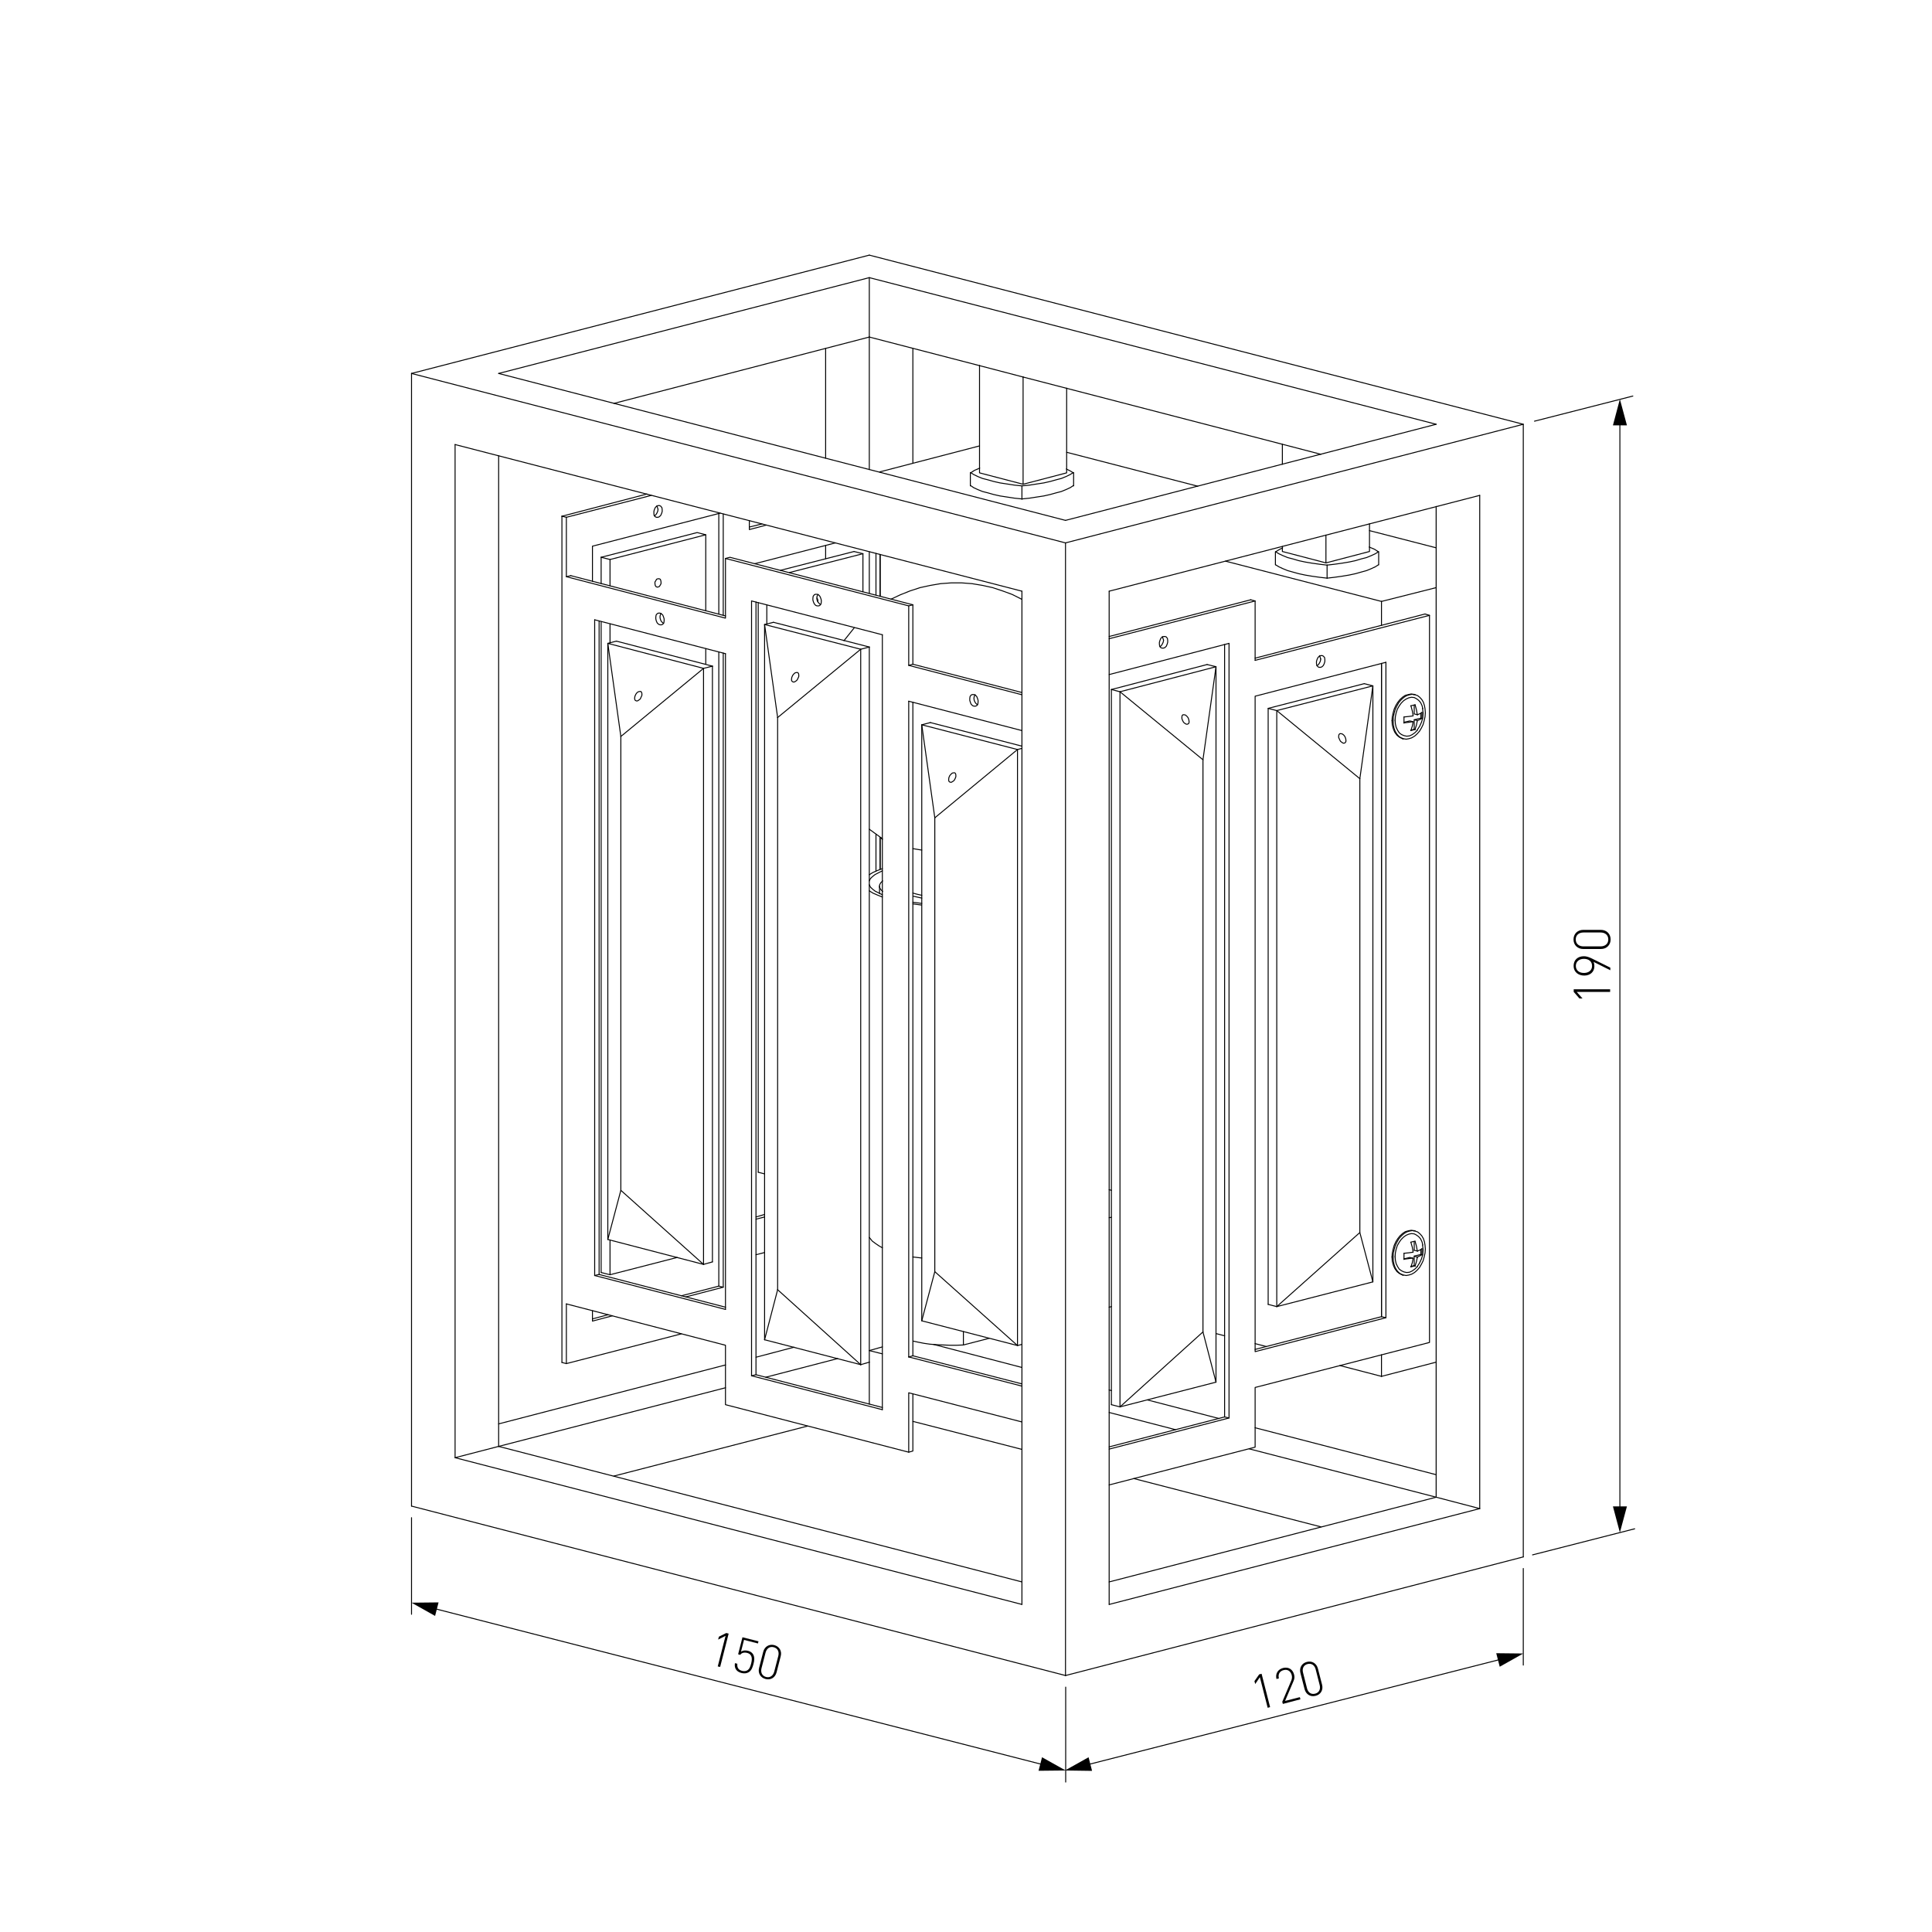 <?xml version="1.0" encoding="utf-8"?>
<!-- Generator: Adobe Illustrator 25.0.0, SVG Export Plug-In . SVG Version: 6.00 Build 0)  -->
<svg version="1.1" id="Слой_1" xmlns="http://www.w3.org/2000/svg" xmlns:xlink="http://www.w3.org/1999/xlink" x="0px" y="0px"
	 viewBox="0 0 2000 2000" style="enable-background:new 0 0 2000 2000;" xml:space="preserve">
<style type="text/css">
	.st0{fill:#FFFFFF;}
	.st1{fill:none;stroke:#000000;stroke-linecap:round;stroke-linejoin:round;stroke-miterlimit:10;}
	.st2{fill:none;stroke:#000000;stroke-linecap:round;stroke-linejoin:round;}
	.st3{fill:none;stroke:#020202;stroke-linecap:round;stroke-linejoin:round;}
	.st4{fill:#020202;}
	.st5{fill:none;stroke:#020202;stroke-linecap:round;stroke-linejoin:round;stroke-miterlimit:10;}
	.st6{fill:none;stroke:#212830;stroke-width:0;stroke-linecap:square;stroke-miterlimit:10;}
	.st7{fill:none;stroke:#000000;stroke-width:0;stroke-linecap:round;stroke-linejoin:round;stroke-miterlimit:10;}
	.st8{fill:none;stroke:#000000;stroke-width:0.775;stroke-linecap:round;stroke-linejoin:round;stroke-miterlimit:10;}
</style>
<g id="Слой_2">
	<rect y="0" class="st0" width="2000" height="2000"/>
</g>
<g id="LINE_28_">
	<line class="st1" x1="1586.5" y1="1609.6" x2="1692.2" y2="1582.6"/>
</g>
<g id="LINE_6_">
	<line class="st1" x1="1103.2" y1="1746.5" x2="1103.2" y2="1844.8"/>
</g>
<g id="LINE_55_">
	<line class="st1" x1="426" y1="1571.1" x2="426" y2="1671.1"/>
</g>
<g id="LINE_27_">
	<line class="st1" x1="1576.9" y1="1623.7" x2="1576.9" y2="1723.7"/>
</g>
<g>
	<g>
		<line class="st2" x1="447.4" y1="1664.6" x2="1081.7" y2="1827.3"/>
		<g>
			<polygon points="450.4,1672.8 426,1659.1 454,1658.8 			"/>
		</g>
		<g>
			<polygon points="1075.1,1833.1 1103.2,1832.8 1078.7,1819.1 			"/>
		</g>
	</g>
</g>
<g>
	<g>
		<line class="st2" x1="1123.9" y1="1827.3" x2="1555.5" y2="1717.2"/>
		<g>
			<polygon points="1130.5,1833.2 1102.4,1832.8 1126.9,1819.1 			"/>
		</g>
		<g>
			<polygon points="1552.5,1725.4 1576.9,1711.7 1548.9,1711.4 			"/>
		</g>
	</g>
</g>
<g id="LINE_66_">
	<line class="st1" x1="1588.5" y1="436" x2="1690.3" y2="410"/>
</g>
<g>
	<g>
		<line class="st2" x1="1676.9" y1="1564.3" x2="1676.9" y2="435.3"/>
		<g>
			<polygon points="1684.2,1559.4 1676.9,1586.5 1669.7,1559.4 			"/>
		</g>
		<g>
			<polygon points="1684.2,440.3 1676.9,413.2 1669.7,440.3 			"/>
		</g>
	</g>
</g>
<g>
	<g>
		<path d="M1666.9,1026.8h-34.7l6,6.8h-3.2l-5.9-6.8v-2.7h37.7V1026.8z"/>
		<path d="M1647.4,992l19.6,9.7v2.7l-17.4-8.7c0.6,1.3,0.9,2.8,0.9,4.5c0,6.2-4.7,9.7-10.5,9.7c-6,0-11-3.6-11-10
			c0-6.4,4.5-10,10.6-10C1642,989.9,1644.2,990.5,1647.4,992z M1631.3,999.9c0,4.5,3.3,7.3,8.4,7.3c4.5,0,8.4-2.4,8.4-7.3
			c0-4.5-3.3-7.3-8.4-7.3S1631.3,995.5,1631.3,999.9z"/>
		<path d="M1667.3,972.5c0,5.8-4.2,9.9-10.1,9.9H1639c-5.9,0-10.1-4.1-10.1-9.9s4.2-9.9,10.1-9.9h18.2
			C1663.1,962.6,1667.3,966.7,1667.3,972.5z M1639.2,965.3c-4.5,0-8,2.5-8,7.2s3.5,7.2,8,7.2h17.7c4.5,0,8-2.5,8-7.2s-3.5-7.2-8-7.2
			H1639.2z"/>
	</g>
</g>
<g>
	<g>
		<path d="M743,1725.1l8.1-31.7l-7.7,3.9l0.8-3l7.6-3.8l2.5,0.6l-8.8,34.5L743,1725.1z"/>
		<path d="M775,1731.1c-2.1,1.2-4.5,1.5-7.3,0.8c-2.9-0.7-4.9-2.1-6-4c-1-1.7-1.3-3.8-0.9-6.2l2.5,0.6c-0.4,3.8,0.9,6.4,5,7.4
			c1.9,0.5,3.8,0.3,5.2-0.5c2.6-1.5,3.4-4.6,4.1-7.2c1.1-4.3,1.5-9.4-4.1-10.9c-3.1-0.8-5.9-0.1-7.2,2l-2.2-0.6l4.5-17.6l16.6,4.2
			l-0.6,2.2l-14.4-3.7l-3.1,12.2c1.9-1.3,4.3-1.6,7.2-0.9c2.5,0.6,4.2,1.8,5.3,3.6c1.8,3.1,1.3,6.8,0.4,10
			C779.1,1725.9,778.1,1729.2,775,1731.1z"/>
		<path d="M792.5,1738.1c-5.3-1.4-8.1-6.1-6.7-11.5l4.3-16.7c1.4-5.4,6.1-8.2,11.4-6.9c5.3,1.4,8.1,6.2,6.7,11.5l-4.3,16.7
			C802.5,1736.6,797.8,1739.5,792.5,1738.1z M805.7,1714.2c1-4.1-0.4-7.8-4.7-9s-7.4,1.5-8.5,5.6l-4.2,16.2c-1,4.1,0.4,7.8,4.7,9
			c4.3,1.1,7.4-1.5,8.5-5.6L805.7,1714.2z"/>
	</g>
</g>
<g>
	<g>
		<path d="M1312.3,1767.9l-8.1-31.7l-4.8,7.1l-0.8-3l4.9-7l2.5-0.6l8.8,34.5L1312.3,1767.9z"/>
		<path d="M1328,1763.9l-0.6-2.2l9.2-21.7c0.9-2.1,1.1-3.9,0.6-5.9c-1.1-4.1-4.2-6.3-8.4-5.2c-3.6,0.9-6.1,3.7-4.9,8.6l-2.5,0.6
			c-1.3-5.1,1.1-9.9,6.8-11.4c5.5-1.4,10,1.3,11.4,6.7c0.7,2.6,0.5,4.5-0.7,7.2l-8.6,20.2l15.3-3.9l0.6,2.2L1328,1763.9z"/>
		<path d="M1361.9,1755.5c-5.3,1.4-10-1.5-11.4-6.9l-4.3-16.7c-1.4-5.4,1.4-10.2,6.7-11.5c5.3-1.4,10,1.5,11.4,6.9l4.3,16.7
			C1370,1749.4,1367.3,1754.2,1361.9,1755.5z M1362,1728.2c-1-4.1-4.1-6.7-8.4-5.6s-5.8,4.9-4.7,8.9l4.1,16.2c1,4.1,4.1,6.7,8.4,5.6
			c4.3-1.1,5.8-4.9,4.7-9L1362,1728.2z"/>
	</g>
</g>
<line class="st1" x1="899.9" y1="348.9" x2="635.5" y2="417.6"/>
<line class="st1" x1="899.9" y1="287.4" x2="516.2" y2="386.6"/>
<line class="st1" x1="1103" y1="562" x2="426" y2="386.6"/>
<line class="st1" x1="426" y1="1559.1" x2="1103" y2="1734.5"/>
<line class="st1" x1="471.1" y1="460.2" x2="471.1" y2="1509"/>
<line class="st1" x1="1057.9" y1="612" x2="471.1" y2="460.2"/>
<line class="st1" x1="1057.9" y1="1660.9" x2="1057.9" y2="612"/>
<polyline class="st1" points="516.2,1497.3 471.1,1509 1057.9,1660.9 "/>
<line class="st1" x1="1103" y1="538.7" x2="516.2" y2="386.6"/>
<line class="st1" x1="516.2" y1="1497.3" x2="516.2" y2="471.7"/>
<line class="st1" x1="426" y1="386.6" x2="426" y2="1559.1"/>
<line class="st1" x1="899.9" y1="264.1" x2="426" y2="386.6"/>
<line class="st1" x1="822" y1="1394.6" x2="782.6" y2="1405"/>
<line class="st1" x1="751" y1="1413" x2="516.2" y2="1474"/>
<line class="st1" x1="835.8" y1="1476.3" x2="635.5" y2="1528"/>
<line class="st1" x1="867.1" y1="1406.4" x2="792.7" y2="1425.7"/>
<line class="st1" x1="751" y1="1436.6" x2="516.2" y2="1497.3"/>
<line class="st1" x1="1576.9" y1="439.2" x2="899.9" y2="264.1"/>
<polyline class="st1" points="1576.9,1611.7 1576.9,439.2 1103,562 1103,1734.5 "/>
<line class="st1" x1="1576.9" y1="1611.7" x2="1103" y2="1734.5"/>
<line class="st1" x1="945" y1="479.5" x2="945" y2="360.7"/>
<line class="st1" x1="1486.7" y1="1526.6" x2="1299.3" y2="1478"/>
<line class="st1" x1="1262" y1="1468.5" x2="1187.8" y2="1449.2"/>
<line class="st1" x1="1150.5" y1="1439.5" x2="1148.2" y2="1438.9"/>
<line class="st1" x1="1057.9" y1="1415.6" x2="966.3" y2="1391.7"/>
<line class="st1" x1="913.4" y1="1394.3" x2="899.9" y2="1398.1"/>
<line class="st1" x1="899.9" y1="348.9" x2="899.9" y2="486.1"/>
<line class="st1" x1="899.9" y1="571.2" x2="899.9" y2="614.3"/>
<line class="st1" x1="854.7" y1="360.7" x2="854.7" y2="474.3"/>
<line class="st1" x1="854.7" y1="564.6" x2="854.7" y2="578.4"/>
<polyline class="st1" points="1486.7,439.2 899.9,287.4 899.9,348.9 "/>
<line class="st1" x1="1531.8" y1="1561.7" x2="1531.8" y2="512.8"/>
<line class="st1" x1="1486.7" y1="1549.9" x2="1486.7" y2="524.3"/>
<line class="st1" x1="1531.8" y1="512.8" x2="1148.2" y2="612"/>
<line class="st1" x1="1486.7" y1="439.2" x2="1103" y2="538.7"/>
<line class="st1" x1="1057.9" y1="1637.6" x2="516.2" y2="1497.3"/>
<line class="st1" x1="1148.2" y1="1660.9" x2="1148.2" y2="612"/>
<line class="st1" x1="899.9" y1="1398.1" x2="913.4" y2="1401.5"/>
<line class="st1" x1="1148.2" y1="1462.2" x2="1216.9" y2="1480"/>
<line class="st1" x1="1293" y1="1499.8" x2="1486.7" y2="1549.9"/>
<line class="st1" x1="899.9" y1="1453.6" x2="899.9" y2="1410.1"/>
<line class="st1" x1="945" y1="1471.4" x2="1057.9" y2="1500.4"/>
<line class="st1" x1="1173.7" y1="1530.6" x2="1367.4" y2="1580.6"/>
<line class="st1" x1="1531.8" y1="1561.7" x2="1148.2" y2="1660.9"/>
<polyline class="st1" points="1531.8,1561.7 1486.7,1549.9 1148.2,1637.6 "/>
<polyline class="st1" points="1320.6,571.2 1323.8,569.2 1327.8,567.1 "/>
<polyline class="st1" points="1373.8,585 1366,584.1 1358.2,583 1351.1,581.8 1344.5,580.4 1338.4,578.6 1333,577.2 1328.1,575.2 
	1323.8,573.2 1320.6,571.2 "/>
<line class="st1" x1="1320.3" y1="571.2" x2="1320.3" y2="584.7"/>
<polyline class="st1" points="1373.8,598.5 1366,597.6 1358.2,596.5 1351.1,595.3 1344.5,593.9 1338.4,592.2 1333,590.7 
	1328.1,588.7 1323.8,586.7 1320.6,584.7 "/>
<polyline class="st1" points="1426.9,571.2 1423.8,573.2 1419.5,575.2 1414.6,577.2 1409.1,578.6 1403.1,580.4 1396.5,581.8 
	1389.3,583 1381.5,584.1 1373.8,585 "/>
<line class="st1" x1="1373.8" y1="585" x2="1373.8" y2="598.5"/>
<polyline class="st1" points="1426.9,584.7 1423.8,586.7 1419.5,588.7 1414.6,590.7 1409.1,592.2 1403.1,593.9 1396.5,595.3 
	1389.3,596.5 1381.5,597.6 1373.8,598.5 "/>
<polyline class="st1" points="1417.4,566.3 1422.9,568.6 1426.9,571.2 "/>
<line class="st1" x1="1427.2" y1="571.2" x2="1427.2" y2="584.7"/>
<polygon class="st1" points="1367.4,470.3 1327.5,459.9 1367.4,470.3 "/>
<line class="st1" x1="1327.5" y1="459.9" x2="1327.5" y2="480.6"/>
<polyline class="st1" points="1327.5,565.7 1327.5,570.9 1372.6,582.7 1372.6,553.9 "/>
<polyline class="st1" points="1372.6,582.7 1417.7,570.9 1417.7,542.1 "/>
<line class="st1" x1="1014" y1="378.5" x2="899.9" y2="348.9"/>
<line class="st1" x1="1327.5" y1="459.9" x2="1059.1" y2="390.3"/>
<polyline class="st1" points="1111.1,489.2 1107.9,491.2 1103.6,493.3 1098.7,495.3 1093.3,496.7 1087.2,498.4 1080.6,499.9 
	1073.4,501 1065.7,502.2 1057.9,503 "/>
<polyline class="st1" points="1111.1,502.7 1107.9,504.8 1103.6,506.8 1098.7,508.8 1093.3,510.2 1087.2,511.9 1080.6,513.4 
	1073.4,514.5 1065.7,515.7 1057.9,516.5 "/>
<line class="st1" x1="1057.9" y1="503.3" x2="1057.9" y2="516.8"/>
<polyline class="st1" points="1057.9,503 1050.2,502.2 1042.4,501 1035.2,499.9 1028.6,498.4 1022.6,496.7 1017.1,495.3 
	1012.2,493.3 1007.9,491.2 1004.8,489.2 "/>
<polyline class="st1" points="1057.9,516.5 1050.2,515.7 1042.4,514.5 1035.2,513.4 1028.6,511.9 1022.6,510.2 1017.1,508.8 
	1012.2,506.8 1007.9,504.8 1004.8,502.7 "/>
<line class="st1" x1="1004.5" y1="489.2" x2="1004.5" y2="503"/>
<polyline class="st1" points="1004.8,489.5 1008.8,486.9 1014.2,484.6 "/>
<polyline class="st1" points="1103.9,485.5 1107.9,487.5 1111.1,489.5 "/>
<line class="st1" x1="1014" y1="378.5" x2="1014" y2="378.5"/>
<line class="st1" x1="1059.1" y1="390.3" x2="1059.1" y2="390.3"/>
<line class="st1" x1="1111.4" y1="489.2" x2="1111.4" y2="503"/>
<polyline class="st1" points="1104.2,401.8 1104.2,489.5 1059.1,501.3 1059.1,390.3 "/>
<polyline class="st1" points="1014,378.5 1014,489.5 1059.1,501.3 "/>
<line class="st1" x1="1059.1" y1="390.3" x2="1014" y2="378.5"/>
<line class="st1" x1="1258.8" y1="1380.5" x2="1267.7" y2="1382.8"/>
<line class="st1" x1="1299.3" y1="1390.9" x2="1311.1" y2="1394"/>
<line class="st1" x1="1387" y1="1413.6" x2="1430.1" y2="1424.8"/>
<line class="st1" x1="911.1" y1="488.4" x2="911.1" y2="488.9"/>
<line class="st1" x1="911.1" y1="574" x2="911.1" y2="617.2"/>
<line class="st1" x1="911.1" y1="867" x2="911.1" y2="899.8"/>
<line class="st1" x1="1104.2" y1="468.2" x2="1239.8" y2="503.3"/>
<line class="st1" x1="1417.7" y1="549.3" x2="1486.7" y2="567.1"/>
<line class="st1" x1="1014" y1="461.6" x2="911.1" y2="488.4"/>
<line class="st1" x1="1430.1" y1="622.6" x2="1268.6" y2="580.9"/>
<line class="st1" x1="1486.7" y1="1410.1" x2="1430.1" y2="1424.8"/>
<line class="st1" x1="1486.7" y1="608.3" x2="1430.1" y2="622.6"/>
<line class="st1" x1="1430.1" y1="1424.8" x2="1430.1" y2="1402.4"/>
<line class="st1" x1="1430.1" y1="1363" x2="1430.1" y2="686.8"/>
<line class="st1" x1="1430.1" y1="647.4" x2="1430.1" y2="622.6"/>
<line class="st1" x1="638.1" y1="663.7" x2="737.5" y2="689.6"/>
<polyline class="st1" points="638.1,663.7 629.2,666 728.3,691.9 "/>
<line class="st1" x1="737.5" y1="689.6" x2="737.5" y2="1306.3"/>
<line class="st1" x1="737.5" y1="689.6" x2="728.3" y2="691.9"/>
<polygon class="st1" points="663.4,715.8 664.2,716.7 664.5,718.1 664.5,719.8 663.6,721.8 662.8,723.6 661.3,724.7 659.9,725.6 
	658.8,725.6 657.6,725 657,723.8 657,722.4 657.3,720.7 658.2,718.7 659.3,717.2 660.8,716.1 662.2,715.8 663.4,715.8 "/>
<line class="st1" x1="629.2" y1="666" x2="642.7" y2="762.4"/>
<line class="st1" x1="629.2" y1="1283.1" x2="629.2" y2="666"/>
<line class="st1" x1="728.3" y1="691.9" x2="728.3" y2="1308.9"/>
<line class="st1" x1="642.7" y1="762.4" x2="728.3" y2="691.9"/>
<line class="st1" x1="642.7" y1="1232.2" x2="642.7" y2="762.4"/>
<line class="st1" x1="737.5" y1="1306.3" x2="728.3" y2="1308.9"/>
<polygon class="st1" points="642.7,1232.2 629.2,1283.1 728.3,1308.9 642.7,1232.2 "/>
<line class="st1" x1="800.7" y1="644.2" x2="899.9" y2="669.8"/>
<polyline class="st1" points="800.7,644.2 791.5,646.5 891,672.1 "/>
<line class="st1" x1="899.9" y1="1410.1" x2="891" y2="1412.7"/>
<line class="st1" x1="899.9" y1="669.8" x2="899.9" y2="1410.1"/>
<polyline class="st1" points="899.9,669.8 891,672.1 891,1412.7 "/>
<line class="st1" x1="805" y1="742.8" x2="891" y2="672.1"/>
<line class="st1" x1="891" y1="1412.7" x2="791.5" y2="1386.9"/>
<line class="st1" x1="891" y1="1412.7" x2="805" y2="1335.1"/>
<line class="st1" x1="791.5" y1="646.5" x2="805" y2="742.8"/>
<line class="st1" x1="791.5" y1="1386.9" x2="791.5" y2="646.5"/>
<line class="st1" x1="805" y1="1335.1" x2="791.5" y2="1386.9"/>
<line class="st1" x1="805" y1="1335.1" x2="805" y2="742.8"/>
<polygon class="st1" points="825.7,696.2 826.6,697.1 826.9,698.5 826.9,700.3 826,702.3 825.1,704 823.7,705.2 822.3,706 
	821.1,706 820,705.4 819.4,704.3 819.4,702.9 819.7,701.1 820.6,699.1 821.7,697.7 823.1,696.5 824.6,696.2 825.7,696.2 "/>
<line class="st1" x1="963.1" y1="748" x2="1057.9" y2="772.4"/>
<polyline class="st1" points="963.1,748 954.2,750.3 1053.3,775.9 1057.9,774.7 "/>
<polygon class="st1" points="988.4,800 989.2,800.9 989.5,802.3 989.5,804.1 988.7,806.1 987.8,807.8 986.4,808.9 984.9,809.8 
	983.8,809.8 982.6,809.2 982.1,808.1 982.1,806.6 982.3,804.9 983.2,802.9 984.4,801.5 985.8,800.3 987.2,800 988.4,800 "/>
<line class="st1" x1="954.2" y1="750.3" x2="967.7" y2="846.6"/>
<line class="st1" x1="954.2" y1="1367.3" x2="954.2" y2="750.3"/>
<line class="st1" x1="1053.3" y1="775.9" x2="1053.3" y2="1392.9"/>
<line class="st1" x1="967.7" y1="846.6" x2="1053.3" y2="775.9"/>
<line class="st1" x1="967.7" y1="1316.4" x2="967.7" y2="846.6"/>
<line class="st1" x1="1057.9" y1="1391.7" x2="1053.3" y2="1392.9"/>
<polygon class="st1" points="967.7,1316.4 954.2,1367.3 1053.3,1392.9 967.7,1316.4 "/>
<line class="st1" x1="1299.3" y1="683.6" x2="1299.3" y2="622.1"/>
<line class="st1" x1="1479.8" y1="637" x2="1299.3" y2="683.6"/>
<polyline class="st1" points="1475.2,635.6 1479.8,637 1479.8,1389.7 1299.3,1436.3 1299.3,1498.1 1148.2,1537.2 "/>
<polyline class="st1" points="1294.7,620.9 1299.3,622.1 1148.2,661.2 "/>
<line class="st1" x1="1434.7" y1="1364.1" x2="1434.7" y2="685.6"/>
<polyline class="st1" points="1430.1,1363 1434.7,1364.1 1299.3,1399.2 1299.3,720.7 1434.7,685.6 "/>
<line class="st1" x1="1272.3" y1="666" x2="1148.2" y2="698.3"/>
<line class="st1" x1="1272.3" y1="1467.9" x2="1272.3" y2="666"/>
<polyline class="st1" points="1267.7,1466.8 1272.3,1467.9 1148.2,1500.1 "/>
<polygon class="st1" points="1202.8,670.9 1201.6,670.4 1200.5,668.9 1200.2,666.9 1200.2,664.9 1200.8,662.9 1201.6,660.9 
	1203.1,659.4 1204.5,658.9 1206.2,658.9 1207.4,659.4 1208.5,660.9 1208.8,662.9 1208.8,664.9 1208.2,666.9 1207.4,668.9 
	1205.9,670.4 1204.5,670.9 1202.8,670.9 "/>
<polygon class="st1" points="1365.4,690.8 1364.3,690.2 1363.1,688.8 1362.8,686.8 1362.8,684.7 1363.4,682.7 1364.3,680.7 
	1365.7,679.3 1367.2,678.7 1368.9,678.7 1370,679.3 1371.2,680.7 1371.5,682.7 1371.5,684.7 1370.9,686.8 1370,688.8 1368.6,690.2 
	1367.2,690.8 1365.4,690.8 "/>
<polyline class="st1" points="1367.2,682.2 1366.9,684.2 1366,686.2 1364.9,687.9 1363.4,689.1 "/>
<line class="st1" x1="1366" y1="678.7" x2="1367.2" y2="682.2"/>
<polyline class="st1" points="1204.5,662.6 1204.2,664.6 1203.3,666.6 1202.2,668.3 1200.8,669.5 "/>
<line class="st1" x1="1203.3" y1="659.1" x2="1204.5" y2="662.6"/>
<line class="st1" x1="1267.7" y1="1466.8" x2="1148.2" y2="1497.8"/>
<line class="st1" x1="1267.7" y1="667.2" x2="1267.7" y2="1466.8"/>
<polyline class="st1" points="1430.1,686.8 1430.1,1363 1299.3,1396.9 "/>
<line class="st1" x1="1294.7" y1="620.9" x2="1148.2" y2="658.9"/>
<line class="st1" x1="1475.2" y1="635.6" x2="1299.3" y2="681.3"/>
<line class="st1" x1="1057.9" y1="716.9" x2="945" y2="687.6"/>
<line class="st1" x1="590.9" y1="595.9" x2="751" y2="637.6"/>
<polyline class="st1" points="945,626.1 755.6,576.9 751,578.1 "/>
<line class="st1" x1="945" y1="687.6" x2="940.7" y2="688.8"/>
<line class="st1" x1="945" y1="626.1" x2="945" y2="687.6"/>
<line class="st1" x1="945" y1="626.1" x2="940.7" y2="627.2"/>
<polyline class="st1" points="945,1442.9 945,1502.1 940.7,1503.3 "/>
<polyline class="st1" points="1057.9,1432.6 945,1403.5 940.7,1404.7 "/>
<line class="st1" x1="945" y1="1403.5" x2="945" y2="727"/>
<line class="st1" x1="782.6" y1="1423.1" x2="782.6" y2="623.2"/>
<polyline class="st1" points="913.4,1457 782.6,1423.1 778,1424.2 "/>
<line class="st1" x1="620.2" y1="1319.3" x2="620.2" y2="643"/>
<polyline class="st1" points="751,1353.2 620.2,1319.3 615.6,1320.4 "/>
<line class="st1" x1="590.9" y1="595.9" x2="586.3" y2="597"/>
<polyline class="st1" points="775.7,539 775.7,548.2 793.2,543.6 "/>
<line class="st1" x1="791.5" y1="1296.6" x2="782.6" y2="1298.9"/>
<polyline class="st1" points="705.3,1380.8 586.3,1411.6 581.7,1410.4 "/>
<line class="st1" x1="586.3" y1="1349.8" x2="586.3" y2="1411.6"/>
<polyline class="st1" points="586.3,1349.8 751,1392.6 751,1454.1 940.7,1503.3 940.7,1441.8 1057.9,1472 "/>
<polyline class="st1" points="1057.9,719.2 940.7,688.8 940.7,627.2 751,578.1 751,639.9 586.3,597 586.3,535.5 "/>
<line class="st1" x1="751" y1="676.7" x2="615.6" y2="641.6"/>
<line class="st1" x1="751" y1="1355.5" x2="751" y2="676.7"/>
<line class="st1" x1="615.6" y1="1320.4" x2="751" y2="1355.5"/>
<line class="st1" x1="615.6" y1="641.6" x2="615.6" y2="1320.4"/>
<line class="st1" x1="913.4" y1="1459.3" x2="913.4" y2="657.1"/>
<line class="st1" x1="778" y1="1424.2" x2="913.4" y2="1459.3"/>
<line class="st1" x1="778" y1="622.1" x2="778" y2="1424.2"/>
<line class="st1" x1="913.4" y1="657.1" x2="778" y2="622.1"/>
<line class="st1" x1="940.7" y1="1404.7" x2="1057.9" y2="1434.9"/>
<line class="st1" x1="940.7" y1="725.9" x2="940.7" y2="1404.7"/>
<line class="st1" x1="1057.9" y1="756.3" x2="940.7" y2="725.9"/>
<line class="st1" x1="586.3" y1="535.5" x2="581.7" y2="534.4"/>
<line class="st1" x1="674.3" y1="512.8" x2="586.3" y2="535.5"/>
<line class="st1" x1="782.6" y1="1262.1" x2="791.5" y2="1259.8"/>
<line class="st1" x1="911.1" y1="899.8" x2="911.1" y2="867"/>
<line class="st1" x1="911.1" y1="617.2" x2="911.1" y2="574"/>
<line class="st1" x1="864.8" y1="562" x2="781.5" y2="583.5"/>
<line class="st1" x1="748.7" y1="1332.5" x2="748.7" y2="676.1"/>
<line class="st1" x1="748.7" y1="637" x2="748.7" y2="532.1"/>
<polyline class="st1" points="745.5,531.2 613.3,565.4 613.3,601.9 "/>
<polyline class="st1" points="613.3,1356.9 613.3,1367.6 634,1362.1 "/>
<polyline class="st1" points="709.9,1342.6 748.7,1332.5 744.1,1331.4 "/>
<polygon class="st1" points="679.4,535.5 678.3,534.9 677.1,533.5 676.9,531.5 676.9,529.5 677.4,527.5 678.3,525.5 679.7,524 
	681.2,523.4 682.9,523.4 684,524 685.2,525.5 685.5,527.5 685.5,529.5 684.9,531.5 684,533.5 682.6,534.9 681.2,535.5 679.4,535.5 
	"/>
<polyline class="st1" points="681.2,527.2 680.9,529.2 680,531.2 678.9,532.9 677.4,534.1 "/>
<line class="st1" x1="680" y1="523.7" x2="681.2" y2="527.2"/>
<line class="st1" x1="744.1" y1="1331.4" x2="705.3" y2="1341.4"/>
<line class="st1" x1="629.4" y1="1361" x2="613.3" y2="1365.3"/>
<line class="st1" x1="744.1" y1="531.5" x2="744.1" y2="635.6"/>
<line class="st1" x1="744.1" y1="675" x2="744.1" y2="1331.4"/>
<line class="st1" x1="906.8" y1="572.9" x2="906.8" y2="616"/>
<line class="st1" x1="906.8" y1="863.9" x2="906.8" y2="901.8"/>
<line class="st1" x1="791.5" y1="1257.2" x2="782.6" y2="1259.8"/>
<line class="st1" x1="669.7" y1="511.4" x2="581.7" y2="534.4"/>
<line class="st1" x1="788.7" y1="542.4" x2="775.7" y2="545.6"/>
<line class="st1" x1="581.7" y1="534.4" x2="581.7" y2="1410.4"/>
<polyline class="st1" points="686.9,645.3 685.5,644.2 684.3,642.8 683.5,640.7 683.2,638.7 683.5,636.7 684.3,635 "/>
<polygon class="st1" points="684.9,646.8 683.2,646.8 681.7,646.2 680.3,644.8 679.4,642.8 678.9,640.7 678.9,638.7 679.2,636.7 
	680.3,635.3 681.5,634.7 683.2,634.7 684.6,635.3 686.1,636.7 686.9,638.7 687.5,640.7 687.5,642.8 687.2,644.8 686.1,646.2 
	684.9,646.8 "/>
<polyline class="st1" points="849.3,625.8 847.9,624.6 846.7,623.2 845.8,621.2 845.6,619.2 845.8,617.2 846.7,615.4 "/>
<polygon class="st1" points="847.6,627.2 845.8,627.2 844.4,626.7 843,625.2 842.1,623.2 841.5,621.2 841.5,619.2 841.8,617.2 
	843,615.7 844.1,615.2 845.8,615.2 847.3,615.7 848.7,617.2 849.6,619.2 850.2,621.2 850.2,623.2 849.9,625.2 848.7,626.7 
	847.6,627.2 "/>
<polyline class="st1" points="1011.9,729.6 1010.5,728.4 1009.4,727 1008.5,725 1008.2,723 1008.5,721 1009.4,719.2 "/>
<polygon class="st1" points="1009.9,731 1008.2,731 1006.8,730.5 1005.3,729 1004.5,727 1003.9,725 1003.9,723 1004.2,721 
	1005.3,719.5 1006.5,719 1008.2,719 1009.6,719.5 1011.1,721 1011.9,723 1012.5,725 1012.5,727 1012.2,729 1011.1,730.5 1009.9,731 
	"/>
<line class="st1" x1="1150.5" y1="1454.1" x2="1150.5" y2="713.8"/>
<line class="st1" x1="1150.5" y1="1454.1" x2="1159.4" y2="1456.4"/>
<line class="st1" x1="1150.5" y1="713.8" x2="1249.6" y2="687.9"/>
<line class="st1" x1="1150.5" y1="713.8" x2="1159.4" y2="716.1"/>
<polyline class="st1" points="1159.4,716.1 1258.8,690.2 1249.6,687.9 "/>
<line class="st1" x1="1258.8" y1="690.2" x2="1258.8" y2="1430.8"/>
<line class="st1" x1="1245.3" y1="786.5" x2="1258.8" y2="690.2"/>
<line class="st1" x1="1258.8" y1="1430.8" x2="1159.4" y2="1456.4"/>
<line class="st1" x1="1258.8" y1="1430.8" x2="1245.3" y2="1378.8"/>
<line class="st1" x1="1159.4" y1="716.1" x2="1245.3" y2="786.5"/>
<line class="st1" x1="1159.4" y1="1456.4" x2="1159.4" y2="716.1"/>
<line class="st1" x1="1245.3" y1="1378.8" x2="1159.4" y2="1456.4"/>
<line class="st1" x1="1245.3" y1="1378.8" x2="1245.3" y2="786.5"/>
<polygon class="st1" points="1224.6,739.9 1225.8,739.9 1227.2,740.2 1228.6,741.4 1229.8,742.8 1230.6,744.8 1230.9,746.6 
	1230.9,748 1230.4,749.1 1229.2,749.7 1228.1,749.7 1226.6,748.9 1225.2,747.7 1224.3,746 1223.5,744 1223.5,742.2 1223.7,740.8 
	1224.6,739.9 "/>
<polyline class="st1" points="1312.8,1350.3 1312.8,733.3 1412.3,707.7 "/>
<polyline class="st1" points="1312.8,733.3 1321.7,735.6 1421.2,710 1412.3,707.7 "/>
<polygon class="st1" points="1387,759.5 1388.1,759.5 1389.6,759.8 1391,760.9 1392.2,762.4 1393,764.4 1393.3,766.1 1393.3,767.5 
	1392.7,768.7 1391.6,769.3 1390.4,769.3 1389,768.4 1387.6,767.3 1386.7,765.5 1385.8,763.5 1385.8,761.8 1386.1,760.4 1387,759.5 
	"/>
<line class="st1" x1="1321.7" y1="735.6" x2="1407.7" y2="806.1"/>
<line class="st1" x1="1321.7" y1="1352.6" x2="1321.7" y2="735.6"/>
<line class="st1" x1="1421.2" y1="710" x2="1421.2" y2="1327"/>
<line class="st1" x1="1407.7" y1="806.1" x2="1421.2" y2="710"/>
<line class="st1" x1="1407.7" y1="1275.9" x2="1407.7" y2="806.1"/>
<line class="st1" x1="1321.7" y1="1352.6" x2="1312.8" y2="1350.3"/>
<polygon class="st1" points="1407.7,1275.9 1321.7,1352.6 1421.2,1327 1407.7,1275.9 "/>
<polyline class="st1" points="701,1301.7 631.5,1319.6 622.3,1317.3 "/>
<line class="st1" x1="631.5" y1="1319.6" x2="631.5" y2="1283.6"/>
<line class="st1" x1="631.5" y1="665.5" x2="631.5" y2="645.9"/>
<polyline class="st1" points="631.5,606.5 631.5,579.2 622.3,576.9 "/>
<line class="st1" x1="631.5" y1="579.2" x2="730.6" y2="553.6"/>
<polyline class="st1" points="622.3,576.9 721.7,551.3 730.6,553.6 730.6,632.1 "/>
<line class="st1" x1="730.6" y1="671.5" x2="730.6" y2="687.6"/>
<line class="st1" x1="622.3" y1="1317.3" x2="622.3" y2="643.6"/>
<line class="st1" x1="622.3" y1="604.2" x2="622.3" y2="576.9"/>
<polygon class="st1" points="680,607.7 678.9,607.1 678.3,606 678,604.2 678,602.5 678.9,601.1 679.7,599.6 681.2,599.1 
	682.3,599.1 683.5,599.6 684,600.8 684.3,602.5 684.3,604.2 683.5,605.7 682.6,607.1 681.2,607.7 680,607.7 "/>
<line class="st1" x1="807.9" y1="590.4" x2="884.1" y2="570.9"/>
<line class="st1" x1="784.9" y1="1213.5" x2="784.9" y2="623.8"/>
<polyline class="st1" points="845.8,619.2 846.4,620.3 846.7,622.1 "/>
<line class="st1" x1="846.7" y1="622.1" x2="846.7" y2="622.9"/>
<line class="st1" x1="817.1" y1="592.7" x2="893.3" y2="573.2"/>
<line class="st1" x1="793.8" y1="645.9" x2="793.8" y2="626.1"/>
<line class="st1" x1="893.3" y1="573.2" x2="884.1" y2="570.9"/>
<line class="st1" x1="893.3" y1="573.2" x2="893.3" y2="612.6"/>
<line class="st1" x1="791.5" y1="1215.2" x2="784.9" y2="1213.5"/>
<polygon class="st1" points="1464.9,719.2 1467.5,720.1 1469.7,721.8 1471.8,724.1 1473.5,727 1474.6,730.5 1475.2,733.9 
	1475.5,737.9 1475.2,742 1474.3,746 1473.2,750 1471.5,753.5 1469.5,756.9 1466.9,759.8 1464.3,762.1 1461.4,763.8 1458.5,764.7 
	1455.7,765.2 1452.8,764.7 1450.2,763.8 1447.9,762.1 1445.9,759.8 1444.2,756.9 1443,753.5 1442.4,750 1442.2,746 1442.4,742 
	1443.3,737.9 1444.5,733.9 1446.2,730.5 1448.2,727 1450.8,724.1 1453.4,721.8 1456.2,720.1 1459.1,719.2 1462,718.7 1464.9,719.2 
	"/>
<polyline class="st1" points="1441,746 1441.3,742 1442.2,737.9 1443.3,733.9 1445,730.2 1447,727 1449.3,724.1 1452.2,721.5 
	1454.8,719.8 1458,719 1460.8,718.4 1463.7,719 "/>
<polyline class="st1" points="1451.6,764.4 1448.8,763.2 1446.2,761.2 1443.9,758.1 1442.4,754.6 1441.3,750.6 1441,746 "/>
<polyline class="st1" points="1444.2,745.7 1444.5,741.7 1445.3,737.9 1446.5,734.2 1448.5,730.7 1450.5,727.9 1453.1,725.3 
	1455.7,723.6 1458.3,722.4 1461.1,721.8 1464,722.1 1466.3,723.3 1468.6,725 1470.6,727.3 1472,730.2 1472.9,733.6 "/>
<polyline class="st1" points="1467.2,756 1464.6,758.6 1461.7,760.6 1459.1,761.8 1456.2,762.1 1453.4,761.5 1450.8,760.4 
	1448.5,758.6 1446.8,756 1445.3,752.9 1444.5,749.4 1444.2,745.7 "/>
<line class="st1" x1="1464" y1="754.9" x2="1460.8" y2="755.8"/>
<line class="st1" x1="1464.9" y1="755.2" x2="1460.3" y2="756.3"/>
<polyline class="st1" points="1464,745.1 1464,754.9 1465.2,755.2 "/>
<polyline class="st1" points="1467.2,746 1466.3,750.6 1464.9,754.9 "/>
<polyline class="st1" points="1470.9,743.4 1464,745.1 1467.5,746 "/>
<polyline class="st1" points="1471.8,743.7 1470,744.8 1467.2,746 "/>
<polyline class="st1" points="1470.9,738.2 1470.9,743.4 1472.3,743.7 "/>
<line class="st1" x1="1472" y1="737.4" x2="1472" y2="743.7"/>
<polyline class="st1" points="1471.8,737.6 1470,738.8 1467.2,739.9 "/>
<polyline class="st1" points="1462.9,747.1 1462,751.7 1460.6,756 "/>
<polyline class="st1" points="1462.9,747.1 1459.4,746.3 1453.4,747.7 "/>
<polyline class="st1" points="1462.6,747.1 1458.3,747.7 1453.4,748.3 "/>
<line class="st1" x1="1453.4" y1="742.2" x2="1453.4" y2="748.6"/>
<polyline class="st1" points="1462.6,741.1 1458.3,741.7 1453.4,742.2 "/>
<polyline class="st1" points="1460.6,730.7 1462,735.9 1462.9,741.1 "/>
<line class="st1" x1="1464.9" y1="729.6" x2="1460.3" y2="730.7"/>
<polyline class="st1" points="1464,729.9 1464,739.1 1467.5,739.9 "/>
<polyline class="st1" points="1464.9,729.6 1466.3,734.8 1467.2,739.9 "/>
<polygon class="st1" points="1452.8,1319.9 1450.2,1319 1447.9,1317.3 1445.9,1315 1444.2,1312.1 1443,1308.6 1442.4,1305.2 
	1442.2,1301.2 1442.4,1297.1 1443.3,1293.1 1444.5,1289.1 1446.2,1285.6 1448.2,1282.2 1450.8,1279.3 1453.4,1277 1456.2,1275.3 
	1459.1,1274.4 1462,1273.9 1464.9,1274.4 1467.5,1275.3 1469.7,1277 1471.8,1279.3 1473.5,1282.2 1474.6,1285.6 1475.2,1289.1 
	1475.5,1293.1 1475.2,1297.1 1474.3,1301.2 1473.2,1305.2 1471.5,1308.6 1469.5,1312.1 1466.9,1315 1464.3,1317.3 1461.4,1319 
	1458.5,1319.9 1455.7,1320.4 1452.8,1319.9 "/>
<polyline class="st1" points="1451.6,1319.6 1448.8,1318.4 1446.2,1316.4 1443.9,1313.2 1442.4,1309.8 1441.3,1305.8 1441,1301.2 
	"/>
<polyline class="st1" points="1441,1301.2 1441.3,1297.1 1442.2,1293.1 1443.3,1289.1 1445,1285.4 1447,1282.2 1449.3,1279.3 
	1452.2,1276.7 1454.8,1275 1458,1274.1 1460.8,1273.6 1463.7,1274.1 "/>
<polyline class="st1" points="1467.2,1311.2 1464.6,1313.8 1461.7,1315.8 1459.1,1317 1456.2,1317.3 1453.4,1316.7 1450.8,1315.5 
	1448.5,1313.8 1446.8,1311.2 1445.3,1308.1 1444.5,1304.6 1444.2,1300.9 "/>
<polyline class="st1" points="1444.2,1300.9 1444.5,1296.9 1445.3,1293.1 1446.5,1289.4 1448.5,1285.9 1450.5,1283.1 1453.1,1280.5 
	1455.7,1278.7 1458.3,1277.6 1461.1,1277 1464,1277.3 1466.3,1278.5 1468.6,1280.2 1470.6,1282.5 1472,1285.4 1472.9,1288.8 "/>
<line class="st1" x1="1460.8" y1="1310.9" x2="1464" y2="1310.1"/>
<line class="st1" x1="1464.9" y1="1310.4" x2="1460.3" y2="1311.5"/>
<polyline class="st1" points="1462.9,1302.6 1462,1307.2 1460.6,1311.5 "/>
<polyline class="st1" points="1462.9,1302.6 1459.4,1301.7 1453.4,1303.2 "/>
<polyline class="st1" points="1462.6,1302.3 1458.3,1302.9 1453.4,1303.5 "/>
<line class="st1" x1="1453.4" y1="1297.4" x2="1453.4" y2="1303.8"/>
<polyline class="st1" points="1462.6,1296.3 1458.3,1296.9 1453.4,1297.4 "/>
<polyline class="st1" points="1460.6,1286.2 1462,1291.1 1462.9,1296.3 "/>
<line class="st1" x1="1464.9" y1="1284.8" x2="1460.3" y2="1285.9"/>
<line class="st1" x1="1464" y1="1294.3" x2="1464" y2="1285.4"/>
<polyline class="st1" points="1464.9,1285.1 1466.3,1290 1467.2,1295.1 "/>
<line class="st1" x1="1467.5" y1="1295.1" x2="1464" y2="1294.3"/>
<polyline class="st1" points="1471.8,1292.8 1470,1294 1467.2,1295.1 "/>
<line class="st1" x1="1470.9" y1="1298.6" x2="1470.9" y2="1293.7"/>
<line class="st1" x1="1472" y1="1292.5" x2="1472" y2="1298.9"/>
<polyline class="st1" points="1472.3,1298.9 1470.9,1298.6 1464,1300.3 "/>
<polyline class="st1" points="1471.8,1298.9 1470,1300 1467.2,1301.2 "/>
<polyline class="st1" points="1467.5,1301.5 1464,1300.3 1464,1310.1 1465.2,1310.7 "/>
<polyline class="st1" points="1467.2,1301.5 1466.3,1306.1 1464.9,1310.4 "/>
<line class="st1" x1="1150.5" y1="1352.6" x2="1148.2" y2="1353.2"/>
<line class="st1" x1="1024" y1="1385.4" x2="997.3" y2="1392.3"/>
<line class="st1" x1="1150.5" y1="1260.1" x2="1148.2" y2="1260.6"/>
<line class="st1" x1="1148.2" y1="1231.6" x2="1150.5" y2="1232.2"/>
<line class="st1" x1="997.3" y1="1392.3" x2="997.3" y2="1378.5"/>
<polyline class="st1" points="997.3,1392.3 990.4,1392.6 983.2,1392.6 976.3,1392.3 969.4,1392 962.8,1391.5 956.5,1390.6 
	950.4,1389.4 945.3,1388.3 "/>
<line class="st1" x1="954.2" y1="929.7" x2="945.3" y2="927.7"/>
<polyline class="st1" points="913.7,922.8 911.7,920.8 910.5,918.5 910.5,916.2 911.7,913.9 913.7,911.9 "/>
<polyline class="st1" points="899.9,911.9 901,909.6 903,907.6 905.9,905.3 909.4,903.5 913.4,901.5 "/>
<polyline class="st1" points="913.4,926.3 909.4,924.2 905.9,922.5 903,920.2 901,918.2 899.9,915.9 "/>
<line class="st1" x1="954.2" y1="935.2" x2="945" y2="934"/>
<polyline class="st1" points="899.9,905.5 903.6,903.2 908.2,901.2 913.4,899.2 "/>
<polyline class="st1" points="913.4,928.6 908.2,926.5 903.6,924.5 899.9,922.2 "/>
<line class="st1" x1="953.9" y1="936.9" x2="945" y2="935.7"/>
<polyline class="st1" points="954.2,926.8 949.3,925.7 945,924.5 "/>
<line class="st1" x1="954.2" y1="880" x2="945" y2="878.5"/>
<line class="st1" x1="1463.4" y1="718.7" x2="1464.9" y2="719"/>
<line class="st1" x1="1451.6" y1="764.7" x2="1452.8" y2="765"/>
<polyline class="st1" points="1472.6,733.3 1473.2,738.2 1472.9,743.1 1471.5,747.7 1469.5,752 1466.9,756 "/>
<line class="st1" x1="1452.8" y1="1320.1" x2="1451.6" y2="1319.9"/>
<line class="st1" x1="1464.9" y1="1274.1" x2="1463.4" y2="1273.9"/>
<polyline class="st1" points="1472.6,1288.8 1473.2,1293.7 1472.9,1298.6 1471.5,1303.2 1469.5,1307.5 1466.9,1311.5 "/>
<line class="st1" x1="910.5" y1="917.3" x2="910.5" y2="925.1"/>
<line class="st1" x1="954.2" y1="1302.3" x2="945" y2="1301.2"/>
<polyline class="st1" points="913.4,1291.7 909.9,1289.7 906.5,1287.4 903,1284.8 899.9,1281 "/>
<line class="st1" x1="913.4" y1="869" x2="911.9" y2="867.3"/>
<polyline class="st1" points="922.3,620.3 932.1,615.7 942.1,611.7 952.5,608.3 963.1,606 973.7,604.2 984.6,603.4 995.6,603.4 
	1006.2,604.2 1017.1,606 1027.5,608.3 1037.8,611.7 1047.9,615.4 1057.6,620.3 "/>
<line class="st1" x1="873.7" y1="663.2" x2="884.3" y2="649.9"/>
<line class="st1" x1="913.4" y1="868.2" x2="899.9" y2="858.4"/>
</svg>
